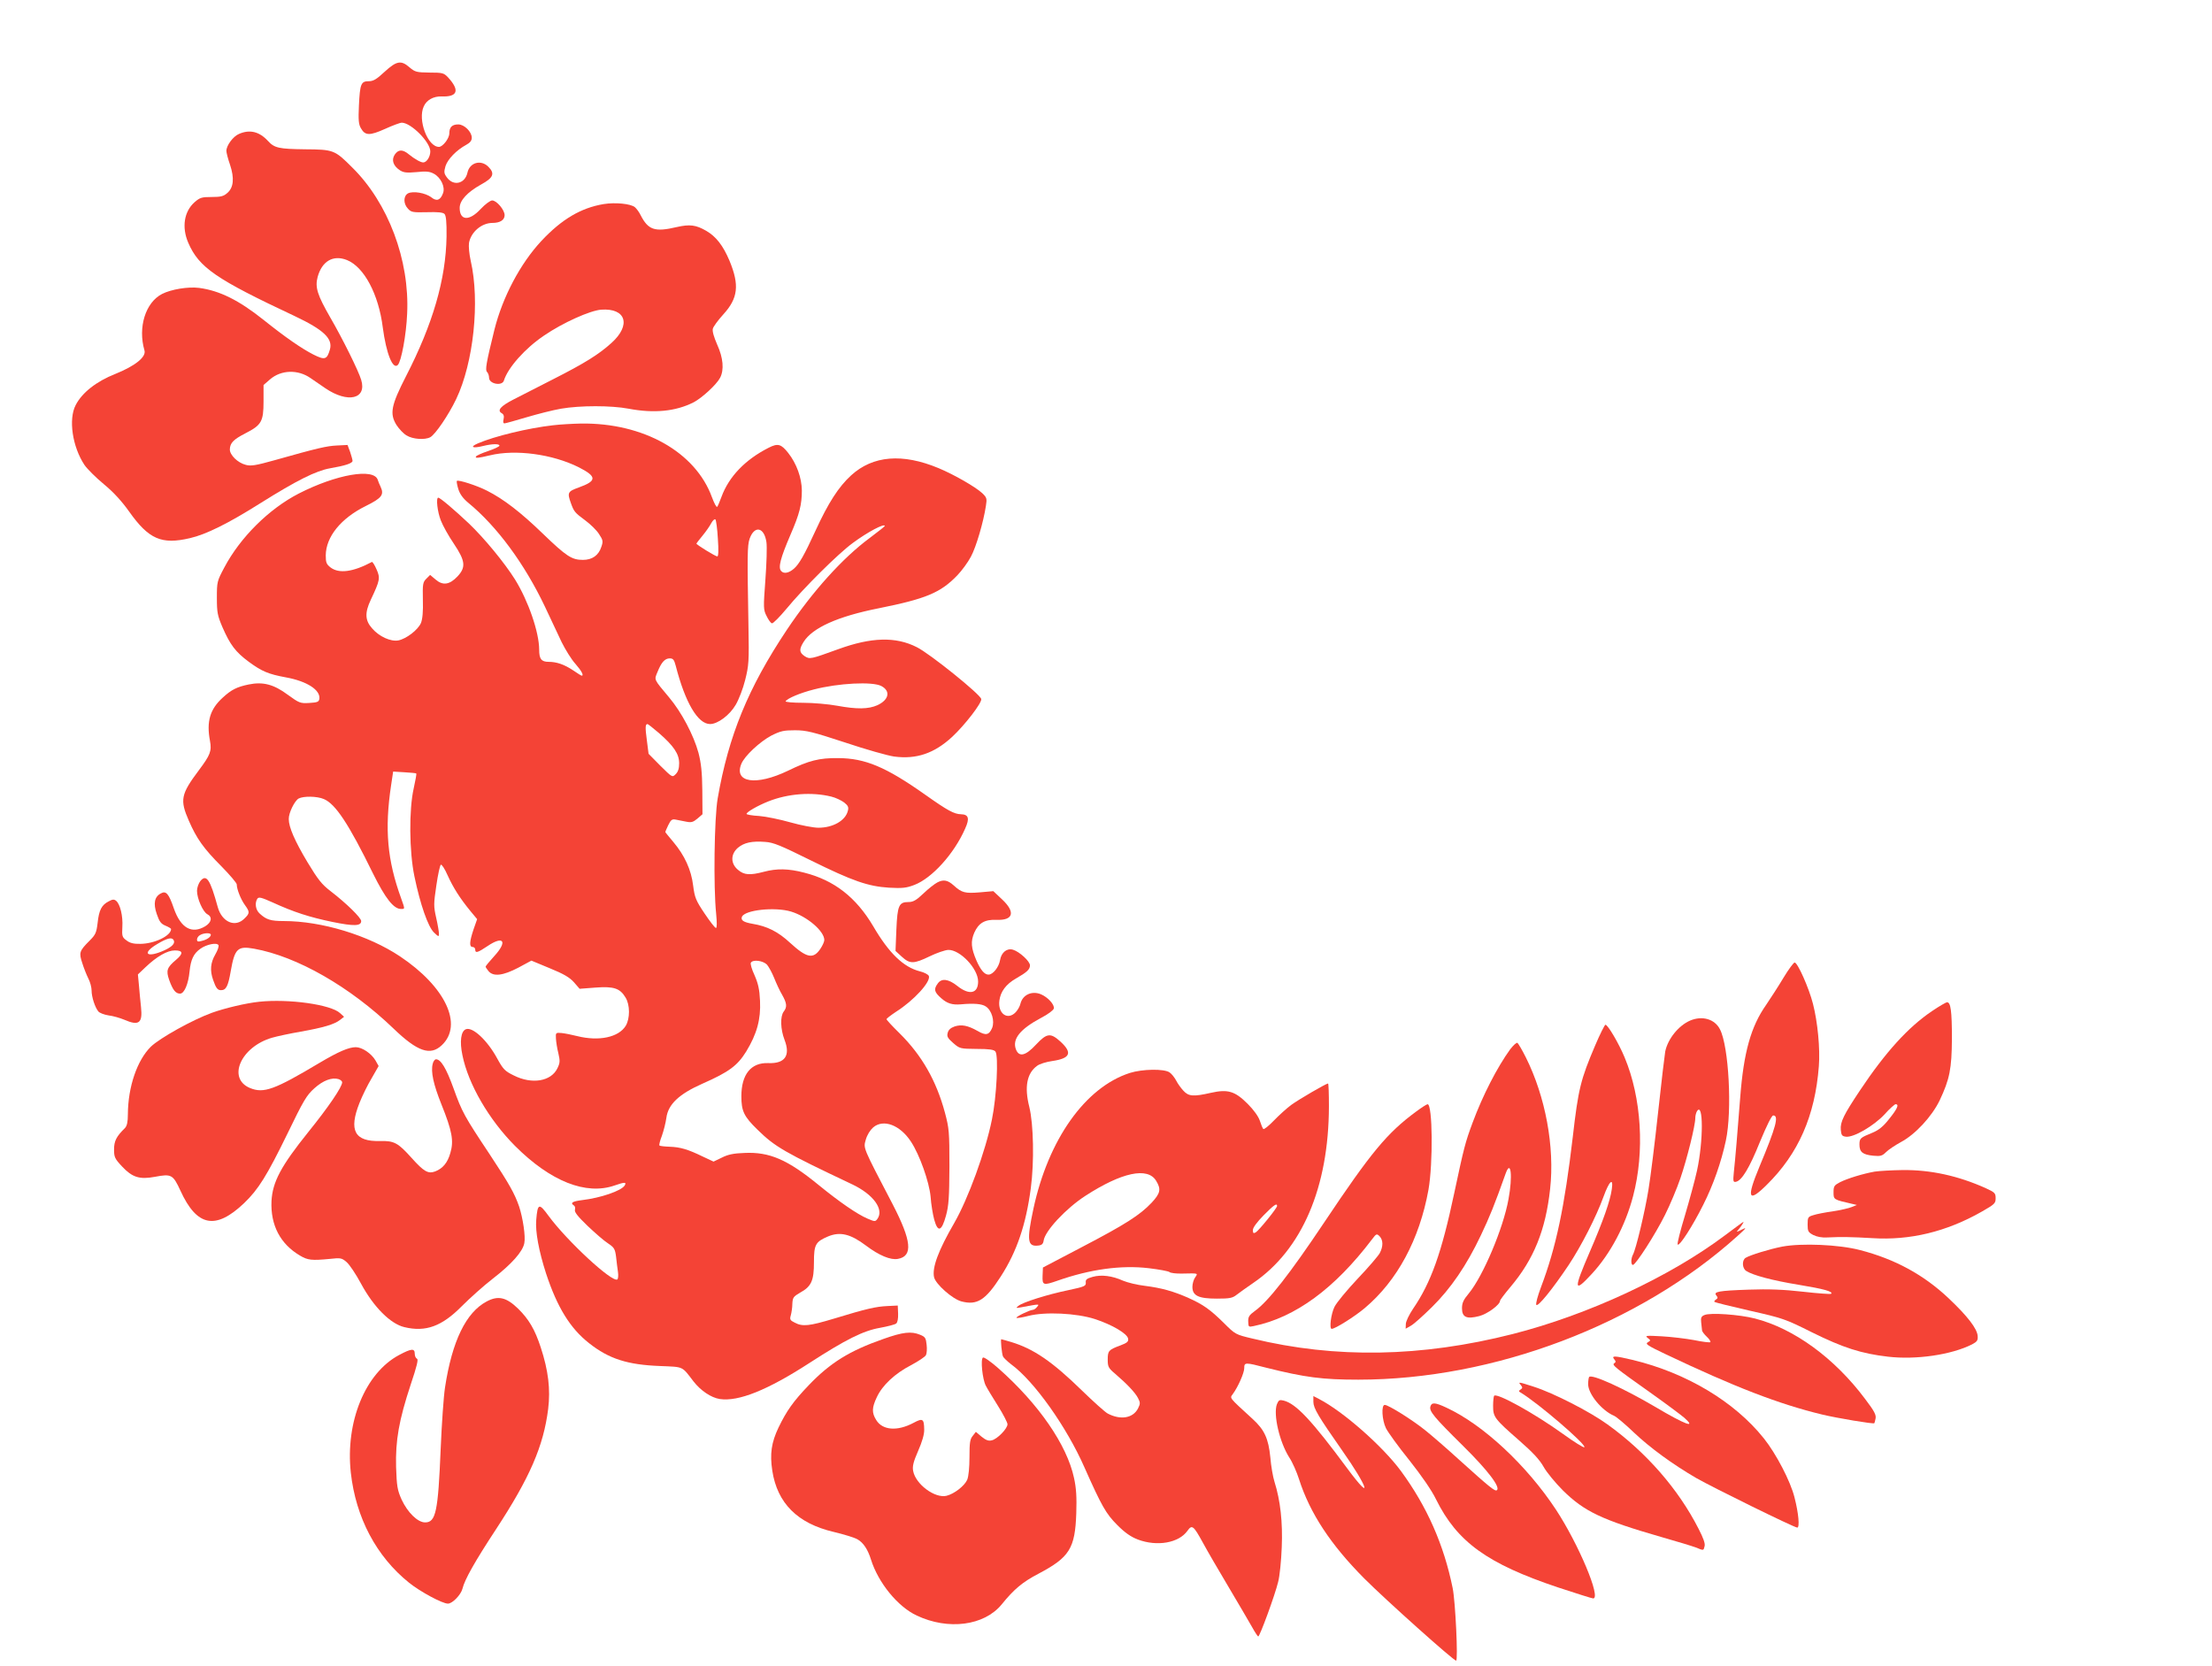 <?xml version="1.0" standalone="no"?>
<!DOCTYPE svg PUBLIC "-//W3C//DTD SVG 20010904//EN"
 "http://www.w3.org/TR/2001/REC-SVG-20010904/DTD/svg10.dtd">
<svg version="1.0" xmlns="http://www.w3.org/2000/svg"
 width="1280pt" height="964pt" viewBox="0 0 1280 964"
 preserveAspectRatio="xMidYMid meet">
<g transform="translate(0,964) scale(0.1,-0.1)"
fill="#f44336" stroke="none">
<path d="M2226 9225 c-47 -44 -66 -55 -92 -55 -45 0 -51 -15 -57 -140 -4 -85
-2 -110 12 -133 24 -42 50 -43 139 -3 44 20 87 36 97 36 53 0 165 -112 165
-166 0 -31 -21 -64 -41 -64 -15 0 -50 20 -82 46 -37 31 -62 30 -83 -1 -20 -31
-9 -65 31 -91 21 -13 38 -15 95 -10 54 6 76 4 100 -9 40 -21 67 -76 54 -112
-15 -42 -37 -50 -68 -25 -34 26 -106 38 -135 23 -27 -15 -28 -60 0 -89 18 -20
28 -22 109 -20 63 2 93 -1 102 -10 9 -9 13 -46 12 -131 -4 -247 -79 -506 -235
-809 -86 -168 -95 -216 -55 -281 15 -23 41 -51 59 -61 35 -22 106 -27 137 -10
29 16 105 127 150 221 100 210 138 564 84 799 -9 40 -13 86 -10 105 12 63 73
115 136 115 44 0 70 17 70 45 0 30 -46 85 -72 85 -11 0 -41 -22 -67 -50 -66
-71 -121 -67 -121 7 0 43 44 91 125 136 70 38 80 63 41 102 -43 43 -108 25
-121 -34 -14 -64 -80 -80 -118 -29 -18 24 -19 32 -9 67 13 40 63 92 120 123
22 12 32 24 32 41 0 34 -43 77 -78 77 -36 0 -52 -16 -52 -52 0 -29 -38 -78
-60 -78 -65 0 -124 156 -88 234 16 37 56 59 102 58 95 -4 108 35 38 111 -24
25 -32 27 -106 27 -75 1 -84 3 -116 30 -49 43 -75 38 -144 -25z"/>
<path d="M1383 8865 c-34 -14 -73 -67 -73 -98 0 -10 9 -46 21 -80 26 -78 21
-133 -16 -164 -21 -19 -38 -23 -90 -23 -57 0 -68 -3 -99 -30 -61 -54 -75 -145
-37 -234 62 -144 160 -211 616 -425 169 -80 222 -131 204 -194 -17 -58 -29
-62 -95 -29 -69 35 -164 101 -289 201 -143 114 -254 169 -373 185 -63 8 -161
-8 -214 -35 -96 -49 -141 -193 -102 -327 11 -38 -55 -90 -169 -136 -109 -43
-192 -108 -229 -180 -43 -82 -19 -242 51 -347 16 -23 66 -73 112 -111 56 -46
104 -99 146 -158 114 -161 188 -193 353 -154 92 21 221 85 405 201 212 133
324 189 405 203 87 15 130 29 130 43 0 7 -7 30 -14 52 l-15 40 -61 -3 c-60 -3
-109 -14 -364 -86 -107 -30 -135 -34 -164 -26 -47 12 -92 57 -92 89 1 38 21
58 91 94 92 47 104 68 104 184 l0 95 38 33 c64 55 161 58 234 7 21 -14 60 -41
86 -59 130 -88 241 -62 207 49 -15 51 -108 239 -179 361 -74 129 -89 174 -73
234 25 92 90 130 170 98 99 -40 183 -198 207 -390 20 -151 58 -246 87 -217 20
20 49 174 54 297 15 310 -110 642 -319 847 -100 100 -107 103 -272 104 -151 2
-177 7 -215 49 -50 54 -105 67 -167 40z"/>
<path d="M3493 8459 c-131 -22 -242 -87 -360 -213 -123 -132 -225 -326 -272
-514 -48 -194 -54 -233 -43 -244 7 -7 12 -22 12 -34 0 -36 76 -50 86 -16 23
74 122 186 232 260 108 74 266 145 331 150 144 10 174 -89 60 -192 -74 -67
-154 -117 -339 -211 -91 -46 -194 -99 -229 -117 -74 -38 -96 -63 -68 -79 12
-7 15 -17 11 -35 -4 -15 -2 -24 5 -24 6 0 63 16 127 35 64 19 154 42 201 50
110 19 289 19 390 0 147 -28 273 -16 377 37 48 25 133 103 153 142 24 46 18
115 -17 192 -19 44 -29 77 -25 92 3 12 30 49 60 82 86 94 95 170 36 312 -37
87 -77 139 -134 172 -60 35 -96 39 -171 22 -127 -30 -165 -17 -209 69 -8 17
-23 37 -33 46 -24 20 -113 29 -181 18z"/>
<path d="M3200 7179 c-142 -16 -338 -63 -435 -105 -49 -21 -30 -30 30 -15 53
13 95 14 95 2 0 -5 -29 -19 -65 -31 -36 -12 -67 -26 -70 -31 -8 -12 9 -11 80
6 148 36 362 7 514 -69 106 -54 106 -79 0 -117 -64 -23 -67 -30 -46 -89 18
-50 22 -56 83 -101 30 -22 66 -57 80 -79 23 -35 25 -42 14 -74 -16 -50 -53
-76 -107 -76 -64 0 -95 20 -231 151 -128 124 -228 201 -323 249 -58 30 -167
65 -175 57 -3 -2 1 -24 8 -47 9 -29 27 -54 57 -79 166 -136 326 -353 444 -601
32 -69 76 -161 97 -206 22 -44 57 -101 80 -126 35 -40 50 -68 36 -68 -3 0 -25
14 -50 31 -51 34 -95 49 -141 49 -42 0 -55 16 -55 70 0 101 -63 283 -140 407
-61 97 -177 238 -267 324 -84 79 -166 149 -177 149 -14 0 -5 -82 15 -132 11
-29 45 -90 75 -134 67 -100 71 -136 22 -189 -46 -49 -85 -55 -127 -19 l-32 27
-22 -22 c-20 -20 -22 -30 -20 -122 2 -68 -2 -111 -11 -134 -17 -40 -85 -92
-131 -101 -44 -8 -111 22 -152 70 -41 46 -43 90 -7 166 53 112 55 125 33 175
-11 26 -24 45 -27 43 -109 -58 -190 -69 -239 -32 -24 19 -28 28 -28 70 1 108
88 215 232 286 93 46 107 65 85 112 -6 12 -13 29 -16 39 -22 70 -240 32 -457
-79 -173 -89 -339 -254 -431 -428 -42 -79 -43 -83 -43 -176 0 -85 4 -103 32
-169 45 -103 76 -144 153 -201 75 -55 112 -71 215 -90 121 -22 200 -73 193
-124 -3 -18 -11 -21 -59 -24 -52 -3 -58 0 -123 47 -82 61 -144 77 -227 60 -68
-14 -100 -30 -150 -76 -74 -67 -95 -138 -74 -250 11 -59 2 -82 -64 -170 -105
-140 -111 -172 -58 -293 45 -103 85 -160 189 -264 48 -49 88 -96 88 -104 0
-27 23 -86 47 -119 29 -40 29 -48 -2 -78 -54 -55 -131 -21 -155 66 -44 161
-66 193 -101 150 -10 -13 -19 -38 -19 -56 0 -45 34 -121 59 -135 31 -16 26
-47 -11 -70 -78 -47 -142 -11 -182 103 -29 85 -45 104 -75 87 -37 -19 -45 -58
-24 -119 15 -44 24 -57 51 -68 17 -7 32 -16 32 -19 0 -39 -95 -85 -177 -86
-40 -1 -62 5 -81 20 -25 18 -27 25 -24 78 4 64 -13 132 -36 151 -12 10 -21 9
-43 -3 -41 -21 -56 -50 -64 -124 -7 -58 -12 -69 -47 -104 -59 -59 -62 -69 -42
-129 9 -29 25 -69 35 -89 11 -21 19 -52 19 -70 0 -38 20 -98 39 -121 7 -9 34
-19 59 -23 26 -3 67 -15 91 -25 85 -37 107 -20 97 73 -4 35 -9 91 -12 126 l-6
63 43 41 c66 63 127 98 171 98 48 0 50 -18 6 -55 -52 -44 -58 -61 -39 -116 21
-58 37 -79 63 -79 24 0 48 55 55 129 7 68 23 103 63 131 35 25 94 37 104 21 4
-6 -4 -30 -18 -54 -28 -48 -32 -93 -13 -147 17 -49 26 -60 46 -60 29 0 41 22
56 109 23 132 40 148 135 131 250 -45 555 -220 807 -462 139 -134 213 -159
279 -97 126 118 22 339 -242 515 -183 122 -453 204 -672 204 -76 0 -101 8
-139 43 -24 21 -30 61 -14 86 8 12 23 8 88 -21 124 -57 216 -86 346 -113 127
-26 167 -24 167 5 0 19 -86 103 -177 173 -51 39 -73 67 -134 168 -73 122 -108
202 -108 249 -1 36 34 106 57 119 29 15 106 14 146 -3 67 -28 143 -142 285
-432 71 -143 119 -204 161 -204 24 0 24 -3 1 62 -80 220 -96 399 -58 653 l12
80 65 -4 c36 -2 67 -5 69 -7 2 -2 -5 -41 -15 -86 -28 -123 -26 -366 4 -509 34
-164 79 -292 113 -325 27 -26 29 -26 29 -7 0 11 -7 53 -16 92 -15 67 -15 80 1
187 9 63 21 117 26 120 5 3 23 -24 39 -61 32 -71 72 -134 132 -207 l39 -47
-21 -60 c-24 -72 -25 -101 -5 -101 8 0 15 -7 15 -15 0 -22 13 -19 71 20 93 63
118 28 39 -58 -27 -30 -50 -57 -50 -61 0 -3 8 -15 17 -26 28 -33 84 -26 172
20 l76 41 106 -44 c81 -33 115 -53 140 -81 l33 -38 92 7 c106 8 142 -4 174
-58 26 -42 26 -121 1 -163 -41 -67 -155 -91 -280 -60 -31 8 -72 16 -91 18 -34
3 -35 2 -33 -32 1 -19 7 -58 14 -85 10 -44 10 -55 -5 -86 -36 -77 -148 -96
-254 -42 -51 25 -61 36 -95 98 -57 105 -142 184 -181 169 -29 -11 -37 -71 -20
-151 34 -168 154 -373 304 -524 206 -206 411 -287 577 -229 57 20 70 20 58 0
-19 -31 -138 -72 -247 -85 -56 -7 -70 -16 -47 -31 6 -3 9 -15 6 -25 -4 -13 17
-39 73 -93 43 -41 96 -87 118 -101 36 -24 41 -32 47 -78 3 -29 8 -68 11 -88 3
-21 1 -40 -4 -43 -30 -19 -290 222 -397 367 -56 77 -64 74 -72 -22 -6 -68 15
-181 57 -311 64 -194 139 -317 249 -403 115 -91 223 -125 411 -132 138 -6 124
1 193 -89 42 -54 102 -94 152 -102 109 -16 277 52 518 208 212 137 312 187
409 204 44 8 87 19 94 25 8 7 12 29 11 57 l-2 47 -60 -3 c-66 -3 -120 -15
-310 -73 -143 -43 -181 -47 -226 -23 -27 13 -30 19 -23 42 4 15 9 45 9 67 2
36 6 42 44 64 66 36 81 69 81 177 0 102 9 118 82 149 70 29 130 14 219 -53 77
-58 143 -85 185 -77 88 16 79 104 -30 315 -177 339 -170 324 -156 375 8 28 25
55 43 71 59 50 155 14 218 -82 51 -77 106 -234 114 -319 3 -44 13 -104 21
-133 21 -76 43 -68 68 23 16 58 19 106 20 285 0 201 -2 221 -26 311 -50 186
-134 332 -262 459 -42 41 -76 78 -76 82 0 4 25 23 55 43 104 66 202 174 190
207 -4 9 -27 21 -52 27 -95 24 -179 105 -270 261 -99 167 -225 266 -399 310
-92 24 -159 25 -234 5 -80 -21 -114 -19 -149 11 -44 36 -44 91 -1 128 36 30
81 40 158 34 48 -3 90 -21 262 -106 245 -121 332 -151 455 -159 76 -4 99 -2
146 16 102 39 230 180 294 326 27 59 20 82 -24 83 -40 1 -77 21 -207 113 -228
161 -347 211 -504 212 -110 1 -169 -14 -290 -73 -185 -89 -315 -69 -270 40 19
46 106 127 173 163 54 27 72 31 137 31 66 0 102 -9 291 -71 119 -40 247 -76
283 -81 129 -17 232 18 336 114 73 68 173 197 168 219 -5 27 -298 263 -373
300 -122 62 -263 58 -455 -12 -160 -58 -164 -59 -194 -40 -31 21 -33 39 -6 82
51 82 198 148 435 195 274 55 358 90 455 191 26 27 61 75 78 107 31 57 73 202
87 294 7 43 5 49 -21 74 -40 37 -164 108 -253 145 -209 87 -380 73 -506 -42
-73 -67 -132 -159 -206 -320 -65 -142 -95 -194 -125 -220 -30 -26 -59 -31 -74
-13 -18 20 -4 74 54 209 53 122 66 175 66 257 -1 73 -30 155 -79 217 -41 52
-60 57 -113 30 -136 -69 -230 -167 -273 -284 -10 -27 -21 -54 -25 -58 -4 -4
-17 20 -30 55 -95 262 -397 432 -758 427 -48 -1 -121 -5 -162 -10z m954 -656
c5 -68 3 -103 -3 -103 -11 0 -121 68 -121 74 0 2 16 23 36 47 19 23 42 56 50
72 9 16 19 25 24 21 4 -5 11 -55 14 -111z m966 73 c0 -2 -39 -33 -87 -69 -157
-116 -331 -309 -480 -532 -224 -336 -337 -612 -400 -975 -20 -116 -25 -513 -9
-667 5 -52 5 -83 -1 -83 -6 0 -35 38 -66 84 -51 76 -57 92 -66 161 -11 92 -50
176 -115 253 -25 30 -46 55 -46 57 0 3 8 21 17 40 15 31 22 36 43 32 14 -3 41
-8 61 -12 29 -6 40 -3 65 18 l29 25 -1 139 c-1 105 -7 157 -22 216 -28 103
-99 237 -170 321 -91 109 -87 100 -67 148 22 55 42 78 71 78 19 0 25 -8 34
-42 55 -214 128 -338 199 -338 44 0 113 51 148 111 18 30 43 95 55 144 21 84
23 106 19 315 -7 407 -7 463 7 503 28 78 84 67 97 -20 4 -26 1 -124 -6 -218
-12 -163 -12 -173 7 -210 10 -21 24 -41 31 -42 6 -2 44 36 84 84 98 119 298
318 384 381 85 63 185 116 185 98z m-20 -926 c55 -29 44 -80 -23 -111 -52 -23
-118 -24 -233 -3 -49 9 -137 17 -196 17 -59 0 -105 4 -102 9 11 17 84 48 163
68 142 37 340 47 391 20z m-1287 -272 c86 -75 117 -121 117 -175 0 -30 -6 -49
-20 -63 -20 -20 -20 -19 -89 49 l-68 69 -10 79 c-10 74 -9 93 4 93 3 0 33 -24
66 -52z m998 -368 c25 -6 58 -22 74 -34 23 -18 27 -28 21 -49 -14 -56 -86 -97
-170 -97 -29 0 -102 14 -162 31 -60 17 -142 34 -181 37 -40 2 -73 8 -73 12 0
11 65 48 125 72 115 46 254 56 366 28z m-234 -665 c93 -28 193 -113 193 -165
0 -9 -10 -32 -23 -51 -41 -61 -79 -53 -175 35 -70 65 -133 96 -217 110 -52 9
-69 20 -62 40 15 40 190 59 284 31z m-3357 -134 c0 -13 -22 -29 -53 -36 -21
-6 -27 -4 -27 8 0 9 8 21 18 26 21 13 62 14 62 2z m-216 -30 c12 -18 -6 -39
-52 -60 -103 -47 -135 -19 -42 36 55 33 84 41 94 24z m3434 -143 c11 -13 30
-48 42 -78 12 -30 32 -74 46 -97 27 -48 30 -70 9 -97 -21 -28 -19 -102 5 -164
35 -91 2 -138 -94 -134 -100 4 -156 -65 -156 -192 0 -86 15 -117 93 -193 102
-100 154 -130 549 -317 122 -58 185 -145 145 -200 -12 -16 -15 -16 -57 2 -59
25 -162 96 -281 193 -182 149 -286 194 -432 187 -61 -2 -95 -9 -130 -27 l-48
-23 -62 29 c-86 42 -131 55 -192 57 -30 1 -56 4 -59 7 -3 3 3 28 14 56 10 28
22 75 26 104 10 78 73 138 209 198 154 68 202 104 253 186 62 102 85 186 80
293 -3 67 -11 101 -32 149 -16 34 -25 66 -21 72 12 20 70 12 93 -11z"/>
<path d="M5425 4534 c-16 -8 -53 -37 -81 -64 -42 -40 -60 -50 -87 -50 -55 0
-64 -19 -70 -159 l-5 -124 36 -33 c47 -43 69 -43 162 2 41 20 89 36 107 37 68
2 173 -108 173 -183 0 -70 -51 -81 -121 -25 -52 41 -91 45 -113 13 -24 -33
-20 -49 21 -85 34 -30 63 -39 113 -35 75 7 122 3 144 -12 35 -22 53 -85 37
-125 -18 -41 -36 -45 -84 -17 -57 32 -93 39 -133 26 -23 -8 -36 -20 -40 -37
-6 -21 0 -31 32 -59 38 -33 41 -33 135 -34 74 0 100 -4 109 -15 19 -23 7 -264
-20 -393 -37 -185 -139 -462 -218 -599 -92 -159 -129 -258 -117 -314 9 -40
106 -126 158 -140 91 -24 140 7 228 144 93 144 146 300 174 512 20 150 16 370
-9 470 -29 115 -14 194 45 237 14 11 53 23 88 28 104 15 118 47 49 111 -59 54
-80 51 -143 -16 -60 -65 -98 -74 -116 -28 -23 60 24 118 146 183 39 20 72 45
73 54 5 22 -34 65 -74 82 -52 22 -106 -2 -119 -54 -3 -15 -16 -37 -27 -49 -47
-50 -105 -9 -95 67 7 52 38 94 95 127 65 37 82 53 82 77 0 23 -61 79 -98 90
-35 11 -68 -16 -75 -60 -7 -41 -41 -84 -67 -84 -23 0 -45 26 -69 80 -32 74
-35 112 -13 163 25 56 61 77 129 74 97 -4 110 45 32 118 l-51 48 -79 -7 c-84
-7 -104 -2 -149 39 -35 32 -60 37 -95 19z"/>
<path d="M10321 3983 c-29 -49 -75 -119 -101 -158 -88 -125 -130 -274 -150
-535 -15 -195 -29 -363 -37 -434 -5 -52 -4 -58 12 -55 34 7 78 79 139 231 40
96 68 153 77 153 34 0 17 -65 -80 -297 -76 -183 -65 -211 42 -105 184 181 280
400 302 687 8 101 -7 256 -34 361 -23 91 -89 239 -106 239 -6 0 -35 -39 -64
-87z"/>
<path d="M1500 3843 c-77 -8 -199 -37 -274 -64 -113 -41 -301 -146 -353 -196
-79 -78 -132 -231 -133 -390 0 -46 -5 -68 -17 -81 -50 -49 -63 -75 -63 -124 0
-44 4 -53 46 -98 59 -63 101 -77 191 -60 95 18 104 13 147 -80 95 -208 203
-230 369 -72 82 79 131 157 251 403 92 190 110 221 155 261 51 46 102 65 141
53 11 -4 20 -12 20 -18 0 -27 -79 -143 -196 -288 -159 -198 -207 -289 -213
-400 -6 -139 51 -248 165 -315 45 -27 68 -29 174 -19 61 7 68 5 95 -18 17 -14
55 -71 85 -127 72 -133 169 -231 250 -250 124 -30 218 5 334 123 45 45 124
116 177 157 110 85 174 157 183 206 8 38 -8 145 -30 212 -26 75 -56 129 -171
303 -147 221 -159 243 -209 382 -42 116 -73 167 -101 167 -7 0 -16 -12 -19
-26 -12 -46 4 -119 50 -234 62 -154 73 -212 52 -282 -16 -57 -44 -90 -88 -107
-41 -15 -65 -1 -136 78 -79 88 -101 100 -183 98 -147 -4 -182 61 -119 220 16
41 48 106 71 144 l40 70 -18 32 c-24 41 -78 77 -114 77 -41 0 -101 -26 -209
-90 -263 -157 -324 -179 -404 -146 -133 56 -52 239 129 291 27 8 102 24 165
35 130 23 195 42 228 68 l23 18 -23 21 c-53 50 -298 84 -468 66z"/>
<path d="M11180 3789 c-137 -92 -269 -237 -417 -459 -94 -141 -115 -183 -111
-228 3 -32 7 -37 30 -40 45 -5 160 62 223 129 29 33 59 59 64 59 22 0 10 -27
-37 -85 -35 -45 -61 -65 -97 -80 -71 -29 -75 -32 -75 -69 0 -43 19 -58 80 -64
42 -4 52 -1 74 21 14 14 53 40 86 58 83 44 179 148 224 241 58 123 70 183 71
358 0 160 -7 210 -28 210 -6 0 -46 -23 -87 -51z"/>
<path d="M9780 3734 c-67 -29 -129 -106 -144 -179 -3 -16 -22 -174 -41 -350
-19 -176 -44 -378 -56 -450 -21 -129 -72 -343 -90 -376 -12 -23 -12 -59 0 -59
16 0 130 177 186 290 29 58 69 153 89 212 38 111 86 304 86 348 0 14 5 32 10
40 37 56 37 -174 0 -344 -12 -55 -44 -172 -70 -260 -27 -89 -46 -164 -42 -168
11 -11 87 108 148 230 58 115 104 246 131 372 37 173 17 544 -34 643 -30 60
-103 81 -173 51z"/>
<path d="M9231 3591 c-84 -197 -98 -251 -130 -531 -48 -406 -96 -636 -184
-869 -19 -50 -31 -95 -27 -102 9 -14 96 94 187 230 73 110 160 280 202 396 33
91 58 114 48 44 -9 -67 -50 -184 -127 -362 -96 -222 -94 -243 12 -128 107 116
194 280 238 449 68 257 49 569 -49 803 -33 80 -97 189 -111 189 -4 0 -31 -53
-59 -119z"/>
<path d="M8739 3568 c-76 -105 -159 -267 -217 -423 -43 -115 -51 -147 -107
-410 -73 -345 -134 -517 -239 -670 -22 -33 -41 -72 -41 -87 l-1 -27 30 17 c17
9 71 58 121 107 110 108 202 243 284 416 51 107 79 176 144 359 30 83 41 -16
16 -150 -30 -168 -147 -444 -229 -544 -32 -38 -40 -56 -40 -87 0 -52 27 -64
100 -45 47 12 120 66 120 88 0 5 27 41 60 80 136 161 204 330 230 568 27 244
-27 534 -141 762 -21 42 -43 79 -48 83 -6 3 -24 -14 -42 -37z"/>
<path d="M6538 3431 c-258 -83 -472 -385 -558 -786 -39 -183 -35 -220 27 -213
21 2 29 9 32 28 7 56 129 187 242 260 210 136 360 168 409 87 30 -49 25 -72
-26 -127 -67 -71 -151 -125 -404 -257 l-225 -118 -2 -48 c-2 -55 4 -57 87 -28
188 66 368 91 528 72 59 -7 112 -17 119 -22 6 -6 40 -10 75 -9 94 2 91 3 74
-22 -9 -12 -16 -37 -16 -55 0 -51 35 -68 141 -68 76 0 91 3 116 23 15 12 58
42 94 67 283 192 438 554 439 1023 0 72 -2 132 -5 132 -11 0 -171 -93 -213
-124 -26 -19 -71 -60 -101 -91 -30 -31 -57 -53 -61 -48 -4 4 -13 26 -20 48 -8
24 -35 62 -70 97 -74 74 -115 86 -213 64 -101 -23 -129 -21 -159 12 -14 15
-33 41 -42 59 -9 17 -26 39 -38 47 -31 22 -157 20 -230 -3z m852 -770 c0 -12
-106 -143 -124 -153 -13 -7 -16 -4 -16 14 0 14 23 45 62 85 60 61 78 73 78 54z"/>
<path d="M8194 3207 c-167 -123 -260 -235 -532 -642 -198 -296 -323 -456 -400
-511 -33 -24 -40 -34 -39 -62 1 -31 2 -32 31 -26 242 50 470 218 686 503 24
32 27 33 43 17 21 -22 22 -58 1 -98 -9 -16 -66 -83 -128 -148 -61 -65 -122
-138 -134 -163 -20 -40 -31 -127 -16 -127 20 0 133 71 191 120 189 159 317
398 369 685 27 154 24 495 -5 495 -5 0 -35 -19 -67 -43z"/>
<path d="M10848 2860 c-67 -12 -156 -39 -200 -61 -34 -18 -38 -23 -38 -59 0
-42 0 -42 105 -66 l30 -7 -30 -12 c-16 -7 -66 -18 -110 -25 -44 -6 -95 -16
-112 -22 -31 -9 -33 -13 -33 -54 0 -39 3 -45 33 -61 20 -10 50 -16 80 -14 82
4 139 3 261 -4 218 -14 429 37 633 153 75 43 81 48 81 78 0 30 -5 34 -59 59
-159 71 -318 106 -481 104 -62 -1 -134 -5 -160 -9z"/>
<path d="M9980 2490 c-320 -240 -791 -459 -1227 -570 -528 -134 -1024 -143
-1506 -26 -97 23 -99 24 -165 90 -79 78 -120 107 -205 145 -85 38 -156 58
-252 70 -44 5 -101 19 -127 30 -62 28 -124 36 -175 22 -35 -10 -42 -16 -40
-33 2 -20 -7 -24 -101 -44 -121 -25 -264 -70 -289 -91 -16 -13 -15 -14 17 -8
108 20 106 20 91 2 -7 -10 -19 -17 -25 -17 -18 -1 -99 -40 -94 -46 3 -3 34 2
69 11 96 25 278 16 384 -18 101 -33 189 -85 193 -114 3 -17 -6 -24 -45 -39
-68 -25 -73 -31 -73 -82 0 -41 4 -49 42 -81 70 -60 117 -110 133 -141 14 -27
14 -33 0 -61 -29 -56 -101 -68 -175 -29 -14 7 -81 67 -150 134 -172 168 -280
241 -409 280 -30 9 -56 16 -57 16 -5 0 3 -85 10 -100 4 -8 25 -28 47 -45 133
-97 321 -362 424 -596 100 -225 125 -269 190 -334 45 -45 78 -68 119 -84 112
-42 237 -20 287 50 27 38 35 31 90 -69 23 -43 90 -158 149 -257 59 -99 120
-204 136 -232 16 -29 32 -53 35 -53 9 0 97 240 115 315 9 33 18 123 21 201 6
146 -8 271 -42 379 -9 28 -20 91 -24 141 -11 110 -34 160 -103 223 -140 128
-132 119 -114 144 30 41 66 122 66 150 0 34 5 34 128 2 224 -56 325 -69 532
-69 785 0 1627 319 2196 833 50 45 54 51 24 36 -34 -17 -35 -17 -19 1 17 20
32 45 27 43 -2 0 -50 -36 -108 -79z"/>
<path d="M10313 2426 c-72 -14 -186 -49 -212 -65 -22 -14 -20 -61 4 -76 39
-25 151 -55 304 -80 145 -24 200 -39 187 -52 -3 -3 -76 2 -163 12 -114 13
-200 16 -313 12 -176 -6 -207 -12 -188 -34 9 -11 9 -16 -2 -23 -8 -5 -12 -11
-9 -14 3 -3 95 -26 205 -51 191 -43 205 -48 359 -125 180 -89 285 -123 440
-141 163 -19 367 11 486 71 30 16 35 23 33 49 -3 42 -58 114 -168 218 -144
136 -311 227 -513 279 -122 32 -337 41 -450 20z"/>
<path d="M2817 2109 c-120 -63 -201 -229 -242 -499 -8 -52 -19 -212 -25 -355
-15 -364 -28 -425 -90 -425 -43 0 -101 57 -136 132 -25 56 -28 77 -32 188 -4
154 16 270 85 479 35 104 45 145 36 148 -7 3 -13 16 -13 29 0 32 -19 31 -90
-7 -196 -104 -312 -386 -280 -681 29 -261 148 -485 337 -637 66 -53 193 -121
225 -121 26 0 75 51 84 86 13 54 72 158 194 344 196 299 275 482 302 696 14
115 1 223 -43 357 -34 104 -69 163 -131 224 -68 66 -115 77 -181 42z"/>
<path d="M9863 2030 c-18 -7 -22 -16 -19 -42 2 -18 4 -39 5 -46 0 -7 13 -24
28 -38 14 -13 23 -27 20 -31 -4 -3 -46 2 -94 12 -49 9 -133 19 -188 22 -89 5
-98 4 -81 -9 19 -15 19 -15 1 -26 -16 -9 -1 -19 100 -67 402 -191 657 -290
910 -351 83 -20 297 -56 301 -50 1 0 4 12 7 26 5 21 -6 43 -60 114 -177 237
-412 408 -638 466 -90 23 -259 35 -292 20z"/>
<path d="M5110 1891 c-194 -68 -306 -137 -431 -268 -89 -93 -127 -147 -174
-244 -41 -86 -51 -152 -36 -250 29 -188 146 -305 355 -354 59 -14 121 -33 138
-43 34 -19 60 -59 78 -117 42 -134 155 -273 265 -324 182 -86 390 -59 491 64
72 89 121 130 215 179 178 94 210 146 217 348 3 95 0 146 -13 205 -41 192
-205 429 -438 635 -43 38 -83 66 -89 62 -15 -9 -3 -125 16 -162 8 -16 40 -69
71 -118 30 -48 55 -96 55 -106 0 -25 -59 -86 -91 -93 -19 -5 -34 1 -59 21
l-33 28 -18 -23 c-16 -19 -19 -40 -19 -122 0 -61 -5 -112 -13 -132 -15 -35
-75 -82 -120 -93 -67 -16 -179 67 -193 144 -5 26 1 52 29 116 23 52 36 97 35
123 -1 63 -8 68 -62 39 -94 -50 -180 -43 -216 17 -26 42 -25 71 4 132 32 69
105 137 198 185 43 23 82 49 86 58 5 9 7 37 4 60 -4 39 -8 46 -38 58 -51 21
-99 16 -214 -25z"/>
<path d="M9341 1774 c10 -12 10 -17 0 -23 -15 -10 3 -24 216 -175 83 -59 169
-123 190 -141 72 -64 4 -39 -166 62 -187 110 -368 192 -385 175 -3 -3 -6 -22
-6 -42 0 -57 79 -153 150 -183 14 -6 66 -50 115 -97 94 -89 223 -183 360 -263
98 -56 568 -287 585 -287 15 0 8 82 -16 175 -23 93 -106 252 -177 341 -170
213 -448 379 -758 454 -106 25 -126 26 -108 4z"/>
<path d="M8801 1624 c10 -13 10 -17 -2 -25 -12 -8 -12 -11 1 -18 99 -59 382
-302 368 -316 -4 -4 -60 31 -125 78 -166 119 -379 237 -397 220 -3 -4 -6 -30
-6 -58 0 -65 7 -75 150 -200 80 -70 119 -112 142 -153 17 -31 68 -93 112 -137
124 -122 224 -170 571 -270 88 -25 177 -52 198 -60 47 -19 44 -19 51 8 4 15
-8 48 -35 100 -117 230 -303 443 -527 604 -102 74 -313 182 -426 218 -93 30
-92 29 -75 9z"/>
<path d="M7600 1528 c0 -37 29 -85 164 -278 154 -219 182 -310 34 -110 -208
281 -298 377 -370 395 -24 6 -29 3 -39 -21 -22 -59 15 -220 72 -309 18 -27 43
-84 56 -125 63 -197 184 -380 378 -575 125 -125 516 -475 531 -475 12 0 -4
342 -20 420 -51 251 -148 471 -299 677 -106 144 -336 346 -474 417 l-33 17 0
-33z"/>
<path d="M8277 1500 c-7 -27 20 -60 189 -227 143 -141 220 -242 195 -257 -11
-7 -45 21 -218 177 -70 64 -159 141 -198 172 -75 60 -211 145 -232 145 -21 0
-16 -88 7 -135 11 -22 71 -106 135 -185 72 -91 130 -175 155 -227 122 -246
296 -372 705 -509 106 -35 198 -64 204 -64 48 0 -84 314 -216 515 -169 256
-421 491 -633 589 -66 31 -86 32 -93 6z"/>
</g>
</svg>
